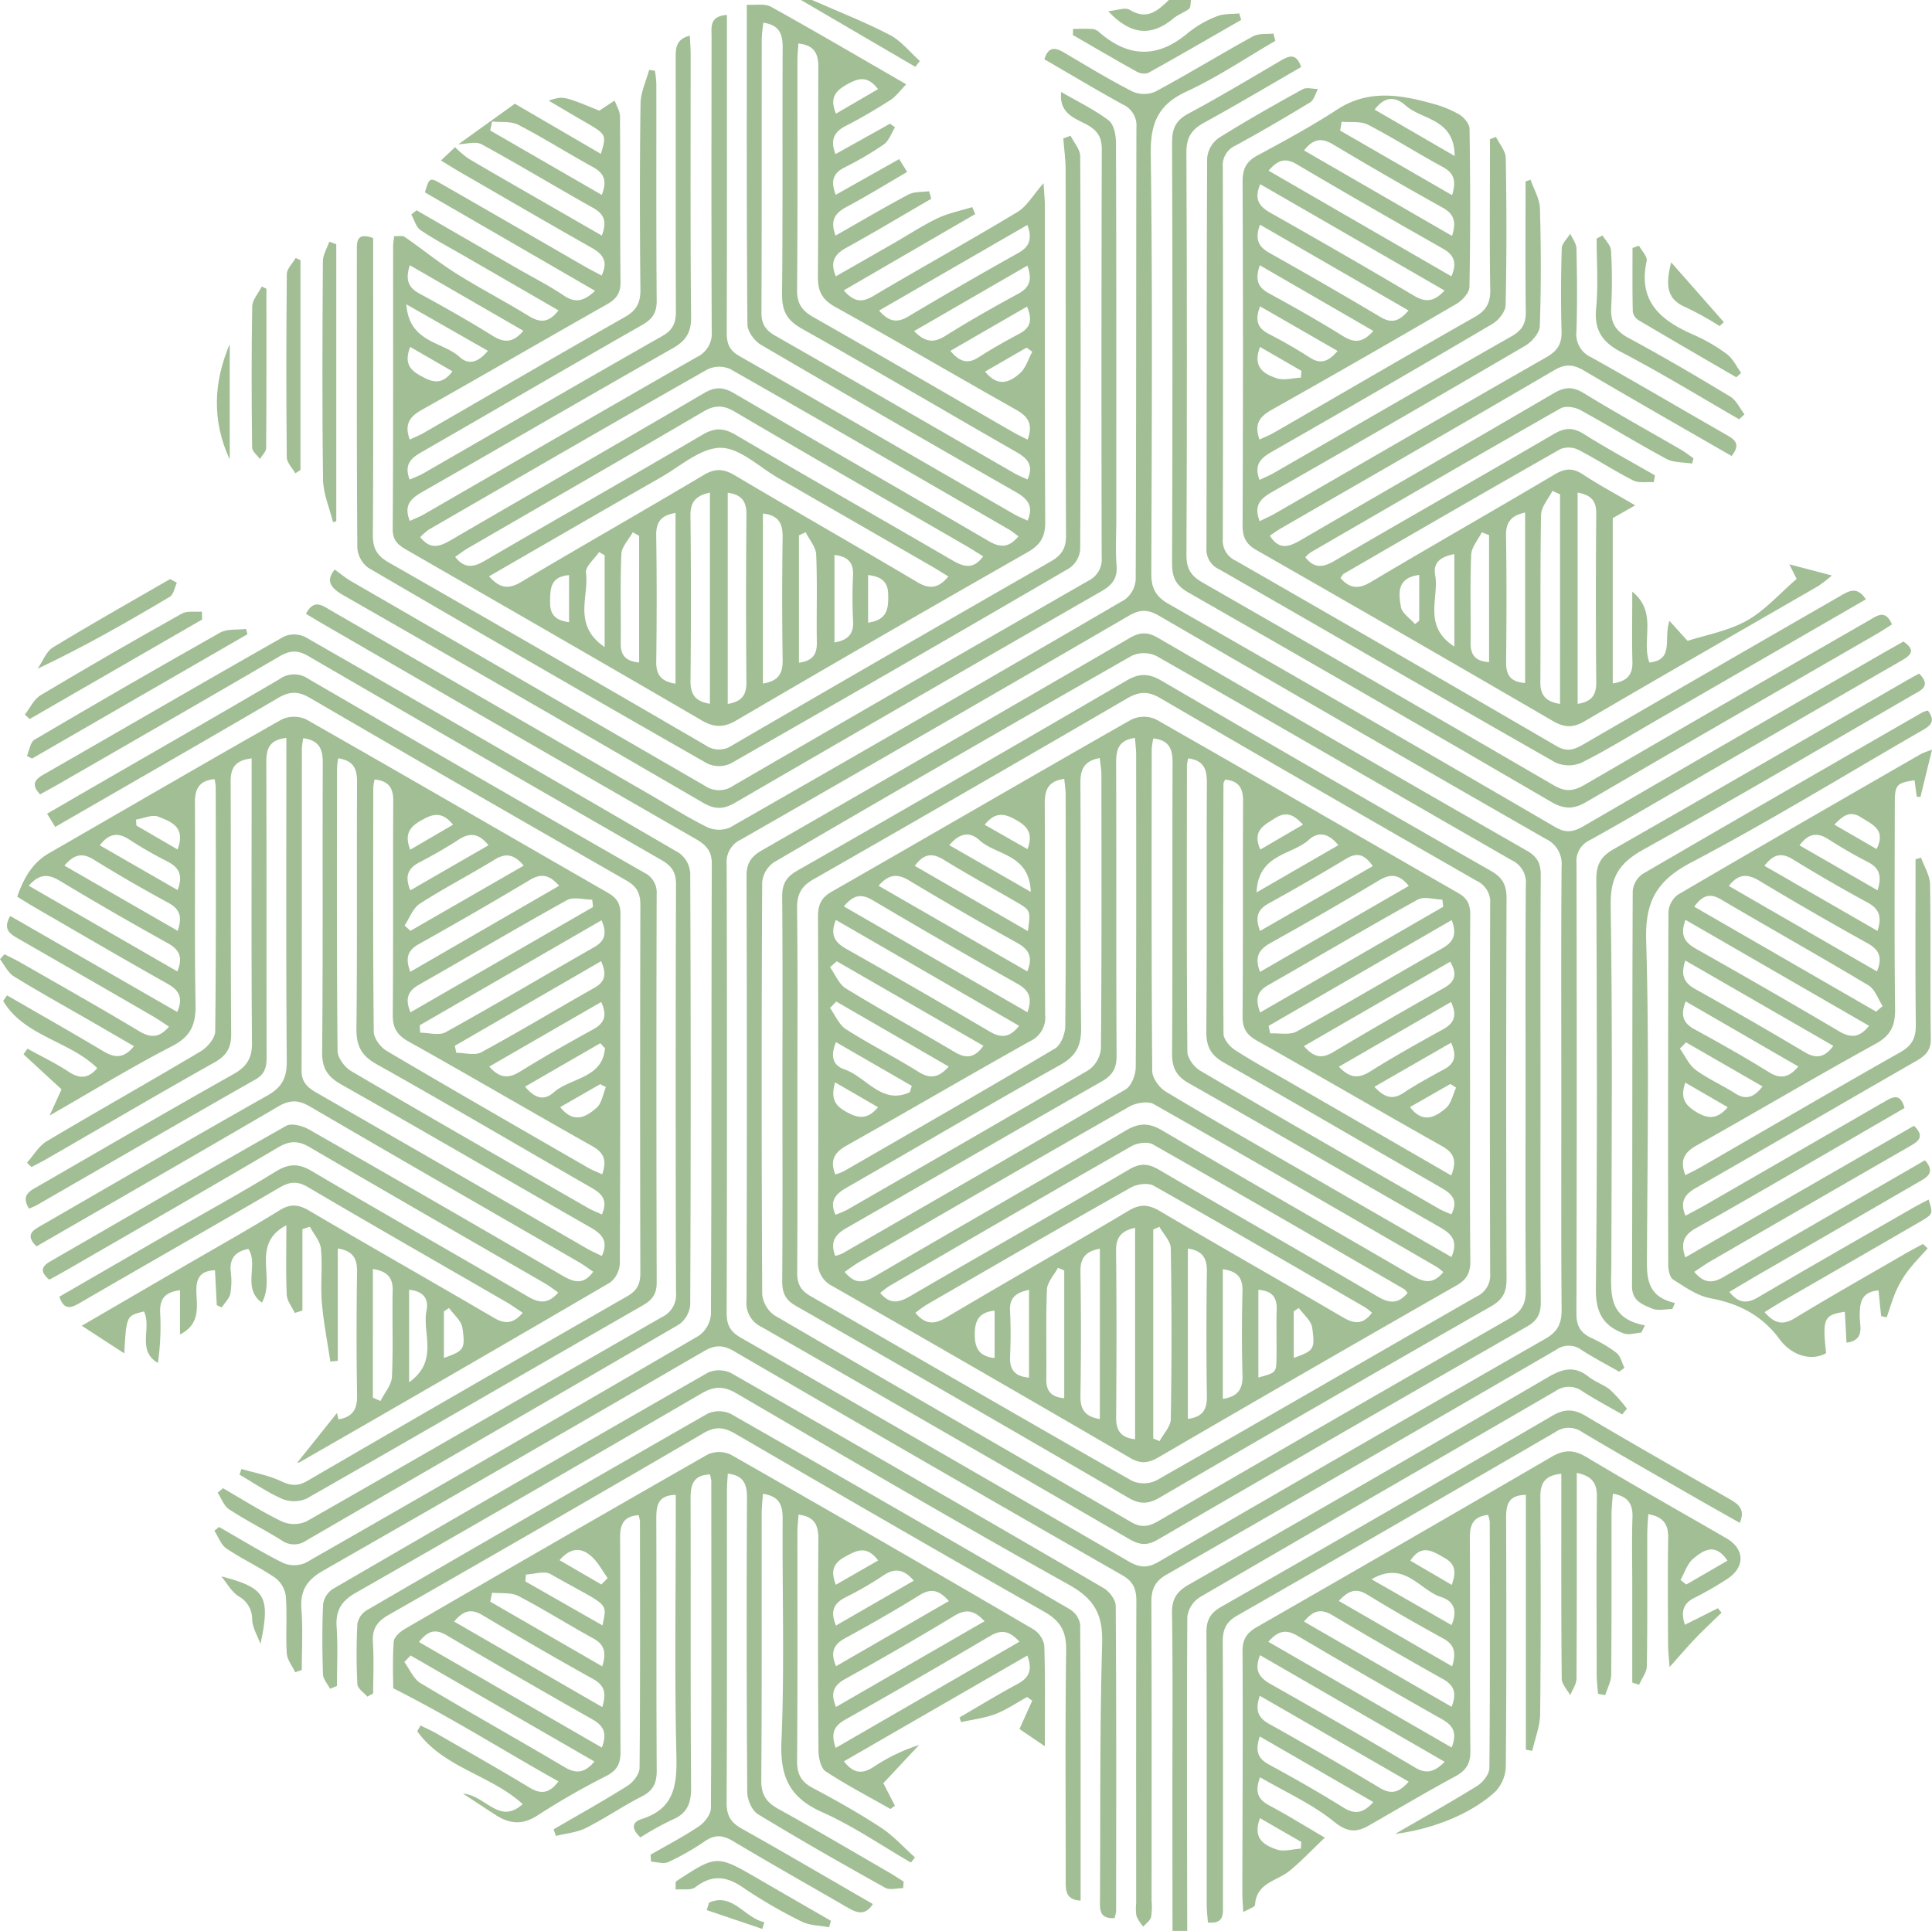 <svg xmlns="http://www.w3.org/2000/svg" xmlns:xlink="http://www.w3.org/1999/xlink" id="asset1" width="473.604" height="473.394" viewBox="0 0 473.604 473.394"><defs><clipPath id="clip-path"><rect id="&#x9577;&#x65B9;&#x5F62;_25020" data-name="&#x9577;&#x65B9;&#x5F62; 25020" width="473.604" height="473.394" fill="#a1be94"></rect></clipPath></defs><g id="&#x30B0;&#x30EB;&#x30FC;&#x30D7;_11080" data-name="&#x30B0;&#x30EB;&#x30FC;&#x30D7; 11080" clip-path="url(#clip-path)"><path id="&#x30D1;&#x30B9;_62945" data-name="&#x30D1;&#x30B9; 62945" d="M.122,137.641Q.1,120.757.092,103.876C.088,89.16.219,74.44,0,59.723c-.049-3.52,1.187-5.3,4.152-7Q48.32,27.442,92.291,1.822c3.52-2.055,6.413-2.75,9.787-.071,1.631,1.3,3.768,1.957,5.369,3.272a36.836,36.836,0,0,1,4.061,4.587q-.581.71-1.161,1.413c-3.25-1.875-6.571-3.637-9.72-5.662a5.6,5.6,0,0,0-6.609-.075C64.943,22.171,35.788,38.931,6.745,55.876a6.708,6.708,0,0,0-2.994,4.73c-.15,25.676-.06,51.356-.023,77.035Z" transform="translate(287.307 335.752)" fill="#a1be94"></path><path id="&#x30D1;&#x30B9;_62946" data-name="&#x30D1;&#x30B9; 62946" d="M2.705,0c6.383,2.814,12.9,5.361,19.082,8.566,2.8,1.454,4.918,4.219,7.349,6.387l-1.1,1.431Q14.016,8.2,0,0Z" transform="translate(196.342 0)" fill="#a1be94"></path><path id="&#x30D1;&#x30B9;_62947" data-name="&#x30D1;&#x30B9; 62947" d="M20.273,0c-.128.733,0,1.785-.436,2.142C18.7,3.066,17.166,3.513,16.05,4.46,10.542,9.107,5.414,8.544,0,2.75c2.066-.18,4.144-1.033,5.271-.338C9.524,5.038,12.143,2.634,14.863,0Z" transform="translate(271.664 0)" fill="#a1be94"></path><path id="&#x30D1;&#x30B9;_62948" data-name="&#x30D1;&#x30B9; 62948" d="M16.111,34.221C21.134,30.61,26.161,27,29.937,24.287c8.021,4.674,14.506,8.453,21.085,12.289,1.428-4.741,1.42-4.734-4.076-7.924-2.81-1.627-5.6-3.287-8.709-5.117,3.532-1.176,3.532-1.176,12.391,2.45,1.4-.917,2.585-1.694,3.772-2.472.455,1.292,1.3,2.581,1.307,3.877.1,13.522-.03,27.047.135,40.569.034,2.855-1.082,4.242-3.408,5.557-15.164,8.57-30.218,17.335-45.4,25.875-2.976,1.676-4.215,3.581-2.852,7.244,1.244-.6,2.457-1.09,3.577-1.736,16.392-9.457,32.728-19.011,49.192-28.34C59.854,74.91,60.752,73,60.719,69.77c-.162-15.175-.18-30.354.03-45.528.038-2.761,1.368-5.5,2.1-8.254.473.071.951.143,1.424.218a27.546,27.546,0,0,1,.349,3.171c.023,17.733-.053,35.463.083,53.193.026,2.994-1.078,4.535-3.592,5.97-18,10.276-35.9,20.732-53.865,31.052-2.559,1.469-4.591,2.934-3.1,6.842,1.142-.511,2.318-.924,3.378-1.533,19.529-11.237,39.006-22.561,58.6-33.686,2.686-1.525,3.306-3.351,3.295-6.158-.083-20.585-.034-41.17-.056-61.759,0-2.457-.053-4.839,3.464-5.688.079,1.664.2,3.1.2,4.535.011,21.487-.1,42.977.109,64.464.038,3.877-1.349,5.842-4.587,7.68C48.05,95.923,27.679,107.8,7.2,119.488c-2.84,1.623-4.546,3.321-3.006,7.082,1.217-.567,2.442-1.033,3.565-1.679,22.249-12.834,44.458-25.732,66.756-38.473a6.407,6.407,0,0,0,3.686-6.4c-.105-24.045-.068-48.087-.041-72.129,0-2.307-.582-5.08,3.761-5.365V7.267c0,24.342.038,48.684-.049,73.027-.008,2.645.534,4.388,3.032,5.812C107.461,99,129.939,112.03,152.452,125c1,.579,2.1.984,3.19,1.488,1.533-3.656-.071-5.388-2.953-7.033q-31.306-17.871-62.42-36.064c-1.586-.932-3.306-3.287-3.321-4.993C86.736,52.559,86.8,26.718,86.8.012c2.1.143,4.385-.346,5.929.511,10.884,6.034,21.615,12.342,33.156,19-1.544,1.563-2.54,3-3.9,3.87-3.547,2.254-7.172,4.415-10.914,6.319-2.927,1.492-3.847,3.46-2.547,6.936,4.569-2.547,8.976-5.008,13.383-7.465l1.236.9c-.909,1.428-1.507,3.291-2.784,4.193a80.752,80.752,0,0,1-9.708,5.684c-2.878,1.469-3.246,3.5-2.059,6.661l15.558-8.762c.639,1.029,1.165,1.879,1.957,3.148-5.012,2.916-9.825,5.895-14.81,8.547-2.8,1.492-4.178,3.257-2.739,7.06,5.993-3.408,11.854-6.875,17.865-10.061,1.428-.759,3.355-.567,5.053-.812.18.616.357,1.229.537,1.845-6.928,4.016-13.8,8.138-20.807,12.008-2.814,1.548-4.1,3.348-2.592,7.014,4.847-2.773,9.629-5.5,14.4-8.236,3.52-2.021,6.921-4.279,10.572-6.015,2.653-1.262,5.632-1.841,8.465-2.724q.366.851.733,1.709c-10.64,6.177-21.276,12.353-32.217,18.707,2.352,2.7,4.287,3.13,7.172,1.416,11.752-6.969,23.715-13.589,35.418-20.641,2.3-1.383,3.783-4.114,6.376-7.056.15,2.453.327,4,.327,5.538.019,25.83-.053,51.664.09,77.494.019,3.6-1.127,5.617-4.294,7.42q-35.814,20.412-71.4,41.238c-3.167,1.856-5.5,1.781-8.608-.038-24-14-48.087-27.84-72.162-41.711-2-1.153-3.509-2.213-3.49-5.095.15-23.136.083-46.276.1-69.412,0-.736.15-1.473.255-2.457.954.06,2.01-.2,2.6.21,4.215,2.908,8.2,6.177,12.526,8.9,5.842,3.678,12,6.86,17.88,10.479,2.78,1.713,4.922,1.676,7.274-1.386-7.74-4.475-15.348-8.867-22.952-13.266-3.641-2.1-7.383-4.065-10.858-6.41-1.112-.751-1.533-2.532-2.269-3.84.436-.338.872-.68,1.3-1.018Q18.074,57.475,30.29,64.529c3.9,2.254,7.95,4.287,11.673,6.8,2.829,1.916,4.937,1.364,7.642-1.176L7.886,46.01c1.127-3.671,1.161-3.731,4.208-1.98q17.392,9.981,34.742,20.029c1.394.8,2.833,1.525,4.377,2.352,1.608-3.381.4-5.2-2.374-6.763C37.992,53.506,27.22,47.231,16.426,40.995c-1.409-.815-2.78-1.687-4.595-2.792,1.345-1.274,2.4-2.273,3.453-3.272a23.6,23.6,0,0,0,3.25,2.784c5.8,3.441,11.666,6.77,17.512,10.14,5.008,2.882,10.016,5.763,15.209,8.754,1.281-3.329.669-5.219-2.1-6.767-9.152-5.132-18.135-10.572-27.344-15.6-1.469-.8-3.783-.056-5.7-.026m137.284,96.122c-.958-.688-1.623-1.259-2.371-1.691-22.738-13.146-45.457-26.33-68.289-39.311a6.688,6.688,0,0,0-5.6.09C54.3,102.4,31.567,115.562,8.826,128.708a13.752,13.752,0,0,0-2.089,1.837c2.6,3.28,4.986,2.213,7.683.639,20.619-12.015,41.324-23.88,61.909-35.955,2.716-1.593,4.663-1.525,7.338.038,20.724,12.132,41.572,24.053,62.3,36.173,2.758,1.612,4.9,1.92,7.428-1.1M90.858,4.419a39.27,39.27,0,0,0-.4,3.952c-.026,22.392.023,44.781-.071,67.169-.011,2.8,1.063,4.3,3.426,5.647,19.567,11.17,39.059,22.464,58.584,33.7,1,.579,2.1,1,3.209,1.525,1.563-3.445.056-5.136-2.645-6.684C135.368,99.65,117.905,89.345,100.236,79.4c-3.659-2.059-4.835-4.392-4.794-8.476.2-20.134.038-40.272.147-60.407.015-3.3-.763-5.5-4.73-6.1M144.75,135.256c-1.552-.958-2.8-1.77-4.088-2.517C121.7,121.772,102.7,110.877,83.817,99.774c-2.852-1.672-4.918-1.631-7.725.019-19.15,11.234-38.4,22.295-57.615,33.431-1.1.631-2.1,1.428-3.175,2.168,2.4,3.009,4.587,2.5,7.293.928,17.756-10.351,35.64-20.491,53.366-30.9,3-1.758,5.166-1.679,8.142.068,17.591,10.34,35.339,20.409,52.971,30.677,2.773,1.612,5.14,2.487,7.676-.909m10.881-28.614c1.454-3.941,0-5.756-2.931-7.4-14.78-8.307-29.392-16.911-44.221-25.135-3.254-1.807-4.283-3.885-4.253-7.45.154-17.114.019-34.231.109-51.344.019-3.374-1.044-5.4-4.9-5.793-.086,1.5-.229,2.81-.229,4.118-.015,18.767.075,37.533-.086,56.3-.03,3.34,1.191,5.076,3.994,6.669,16.313,9.261,32.514,18.714,48.76,28.088,1.142.657,2.337,1.217,3.757,1.95m-132.02,33.5c2.69,3.028,4.847,3.19,7.852,1.4C46.3,132.717,61.323,124.2,76.153,115.355c2.867-1.706,4.922-1.616,7.721.049,14.844,8.814,29.858,17.35,44.7,26.168,3.006,1.785,5.136,1.589,7.642-1.386-1.548-.943-2.893-1.8-4.272-2.592q-18.727-10.8-37.477-21.577c-4.681-2.686-9.415-7.383-14.115-7.371-4.873.011-9.806,4.493-14.6,7.229-13.935,7.954-27.814,16.009-42.147,24.271M77.757,171.4V119.634c-3.5.729-4.809,2.333-4.772,5.647q.22,20.26.008,40.528c-.03,3.284,1.191,5.027,4.764,5.587m4.362.041c3.479-.564,4.617-2.213,4.587-5.328q-.186-20.5.008-41c.038-3.318-1.157-5-4.595-5.448Zm8.626-5c3.847-.594,4.884-2.517,4.839-5.726q-.214-15.064-.008-30.136c.045-3.333-.936-5.406-4.832-5.816ZM155.581,54c-12.3,7.1-24.244,14-36.365,20.995,2.457,2.814,4.475,3.058,7.153,1.458q13.328-7.946,26.875-15.513c2.694-1.5,3.652-3.306,2.337-6.939M69.322,166.47V124.624c-3.37.5-4.783,2.066-4.734,5.44.154,10.366.139,20.735.008,31.1-.038,3.122,1.183,4.741,4.726,5.309M24.354,28.645c-.15.733-.3,1.469-.455,2.2,9.062,5.234,18.124,10.471,27.34,15.795,1.353-3.4.627-5.3-2.111-6.8-6.15-3.378-12.09-7.146-18.312-10.373-1.811-.939-4.291-.582-6.462-.819M4.186,63.875c-1.131,3.535-.4,5.459,2.352,6.951,6.064,3.291,12.079,6.688,17.925,10.34,2.9,1.811,5.068,1.751,7.563-1.214-9.355-5.4-18.492-10.678-27.84-16.077m151.388.1-27.765,16.05c2.728,2.818,4.858,2.938,7.638,1.191,5.82-3.656,11.816-7.045,17.857-10.328,2.724-1.484,3.577-3.34,2.269-6.913m-54.339,65.37q-.823.383-1.653.759v31.229c3.265-.432,4.433-1.984,4.385-4.907-.116-7.2.143-14.412-.158-21.6-.079-1.856-1.676-3.652-2.574-5.478m-40.828.887c-.518-.3-1.037-.6-1.559-.894-.977,1.781-2.716,3.524-2.8,5.343-.323,7.326-.079,14.679-.154,22.017-.034,3.013,1.458,4.283,4.512,4.569Zm-8.453,27.265V134.986l-1.36-.785c-1.142,1.7-3.43,3.562-3.22,5.08.789,5.778-3.363,12.823,4.58,18.214M23.343,84.87C16.8,81.135,10.576,77.589,3.336,73.46c.68,9.487,8.852,9.077,13.033,12.891,2.337,2.134,4.595,1.3,6.973-1.48m113.363,0c2.3,2.758,4.279,3.284,6.939,1.567,3.25-2.1,6.646-3.986,10.058-5.82,2.788-1.5,3.081-3.509,1.792-6.6-6.331,3.656-12.357,7.135-18.789,10.85m-28.419,50.041v21.457c3.3-.575,4.749-2.059,4.569-5.245a109.911,109.911,0,0,1-.011-11.237c.15-3.231-1.394-4.61-4.557-4.974m8.239,16.6c4.858-.661,5.016-3.637,4.929-7-.083-3.257-1.894-4.3-4.929-4.678ZM4.276,83.9c-1.311,3.487-.5,5.361,2.22,6.891,2.829,1.6,5.339,2.844,8.149-.9C11.2,87.906,7.811,85.945,4.276,83.9m104.38-57.179c3.656-2.13,6.943-4.046,10.306-6.008-2.63-3.5-4.974-2.656-7.732-1.09s-4.159,3.3-2.574,7.1m36.557,63.232c3.171,3.96,6.12,2.585,8.551.4,1.431-1.281,2.04-3.475,3.017-5.26-.466-.342-.928-.68-1.394-1.018-3.314,1.912-6.624,3.825-10.174,5.876M43.226,139.859c-4.651.379-4.629,3.393-4.651,6.7-.023,3.227,1.6,4.411,4.651,4.847Z" transform="translate(96.272 1.145)" fill="#a1be94"></path><path id="&#x30D1;&#x30B9;_62949" data-name="&#x30D1;&#x30B9; 62949" d="M70.2,5.19c-4.257.458-4.933,2.765-4.922,6.041.086,24.042.026,48.087.071,72.129,0,2.378-.282,4.167-2.713,5.549-17.888,10.167-35.681,20.5-53.512,30.767-.616.353-1.3.6-1.991.917-2.153-3.385.342-4.411,2.393-5.594,15.874-9.152,31.7-18.383,47.67-27.363,3.287-1.848,4.614-3.9,4.58-7.743-.184-21.483-.09-42.974-.09-64.46V10.2c-3.967.473-5.162,2.258-5.147,5.677.1,20.585-.034,41.174.135,61.759.026,3.468-1.048,5.384-4.073,7.082-13.74,7.732-27.34,15.72-41,23.6-1.27.733-2.585,1.383-3.881,2.074-.368-.357-.733-.714-1.1-1.071,1.6-1.781,2.885-4.088,4.847-5.256C23.985,96.611,36.692,89.48,49.2,82.022c1.627-.973,3.535-3.209,3.554-4.884.24-19.98.154-39.968.135-59.952a12.526,12.526,0,0,0-.3-1.9c-3.644.342-4.824,2.262-4.805,5.688.1,16.531-.143,33.062.154,49.586.086,4.937-1.191,7.845-5.8,10.219C32.3,85.843,22.843,91.648,12.165,97.761c1.368-3.009,2.243-4.937,2.919-6.421-3.329-3.066-6.327-5.831-9.325-8.6.327-.455.65-.913.973-1.368,3.4,1.882,6.932,3.565,10.163,5.7,2.807,1.86,4.9,1.477,6.947-.928-6.8-6.7-17.9-7.766-23.065-16.475q.479-.682.954-1.364C9.607,72.862,17.523,77.337,25.327,82c2.694,1.6,4.937,1.931,7.514-1.24-3.656-2.119-7.206-4.185-10.76-6.237C15.84,70.92,9.524,67.43,3.393,63.642,1.95,62.752,1.116,60.87,0,59.446c.368-.41.736-.815,1.1-1.221,1.371.7,2.773,1.356,4.107,2.123,9.641,5.534,19.326,10.99,28.854,16.708,2.8,1.676,4.922,1.777,7.371-1.09-1.394-.9-2.7-1.818-4.076-2.615Q20.98,63.872,4.569,54.445c-2.078-1.187-3.983-2.3-2.059-5.6C16.159,56.688,29.749,64.5,43.451,72.366c1.529-3.547.4-5.346-2.427-6.936C30.158,59.326,19.4,53.025,8.611,46.784,7.2,45.969,5.823,45.09,4.223,44.109c1.6-4.527,3.663-8.288,7.841-10.689C31.067,22.491,50,11.438,69.085.647a7.2,7.2,0,0,1,6.03.03c24.669,14.033,49.21,28.3,73.827,42.429,2.194,1.262,3.163,2.645,3.156,5.286-.094,28.546-.023,57.1-.162,85.643a6.252,6.252,0,0,1-2.363,4.655q-37.917,22.176-76.029,44.018c-.353.2-.819.207-.684.173l9.731-12.18c-.049-.207.143.6.368,1.552,3.569-.59,4.64-2.547,4.58-5.944-.18-10.065-.162-20.138-.008-30.2.045-3.209-.932-5.166-4.73-5.756V157.9c-.609.06-1.214.124-1.822.184-.721-4.854-1.687-9.69-2.085-14.57-.357-4.328.2-8.735-.214-13.056-.177-1.879-1.766-3.626-2.713-5.433l-1.833.6V145.57l-1.879.594c-.684-1.492-1.894-2.953-1.961-4.471-.24-5.369-.094-10.76-.094-17.031-8.848,4.693-2.513,12.808-6,18.966-4.956-3.573-.721-9.34-3.321-13.154-3.055.567-4.636,2.205-4.321,5.534a18.087,18.087,0,0,1-.083,5.388c-.267,1.232-1.379,2.281-2.115,3.411-.406-.18-.812-.364-1.217-.545-.143-2.788-.286-5.575-.44-8.57-3.644.131-4.644,2.018-4.565,5.226.09,3.742,1.048,7.92-4.009,10.524V140.6c-3.93.47-5.031,2.378-4.865,5.621a62.162,62.162,0,0,1-.56,12.2c-5.252-3.073-1.424-8.683-3.415-12.616-4.306,1.033-4.306,1.033-4.828,10.268-3.46-2.25-6.628-4.309-10.415-6.77,9.1-5.294,17.512-10.189,25.924-15.085,7.529-4.381,15.141-8.626,22.546-13.21,2.705-1.676,4.674-1.45,7.308.1,15.017,8.825,30.177,17.418,45.205,26.225,2.634,1.544,4.678,1.642,7.1-1.206-1.353-.89-2.6-1.815-3.937-2.589-16.249-9.4-32.555-18.71-48.729-28.235-2.619-1.54-4.467-1.315-6.939.128C52.318,124.883,36,134.174,19.766,143.593c-2.183,1.266-3.979,2.187-5.211-1.416q13.678-7.907,27.265-15.761c8.589-4.948,17.294-9.708,25.736-14.9,3.227-1.984,5.587-2.081,8.919-.109,17.579,10.392,35.358,20.45,52.986,30.767,2.776,1.627,4.929,1.8,7.39-1.014-1.093-.759-2.081-1.555-3.163-2.183-19.24-11.132-38.525-22.186-57.709-33.416-2.81-1.646-4.888-1.7-7.74-.023C51.164,115.607,33.96,125.465,16.8,135.388c-1.54.89-3.111,1.736-4.7,2.619-2.213-1.818-2.127-3.126.248-4.493,19.263-11.095,38.458-22.3,57.814-33.22,1.307-.74,4.024,0,5.6.9q31.114,17.741,62.056,35.79c2.735,1.589,5.117,2.487,7.612-.924-1.191-.8-2.333-1.668-3.565-2.378-21.971-12.7-43.988-25.33-65.9-38.138-2.84-1.661-4.937-1.649-7.755,0-19.687,11.523-39.476,22.877-59.257,34.3-3.021-2.957-.688-4.05,1.458-5.286C28.757,113.988,47.039,103.3,65.486,92.9c3.611-2.033,4.843-4.328,4.813-8.442-.2-24.789-.1-49.586-.1-74.379V5.19m4.133.06A22.228,22.228,0,0,0,74,7.775c-.015,26.3.03,52.6-.079,78.891-.011,2.934,1.439,4.215,3.674,5.5q33.211,19.071,66.358,38.262c1.12.642,2.322,1.15,3.584,1.77,1.694-3.7-.008-5.41-2.822-7.018-20.341-11.632-40.569-23.452-60.97-34.979-3.438-1.942-4.813-3.964-4.775-8.018.218-23.591.06-47.185.154-70.78.015-3.28-.68-5.572-4.794-6.154m8.562,4.926a22.457,22.457,0,0,0-.274,2.423c-.015,23.11-.086,46.224.131,69.33.019,1.7,1.773,4.028,3.366,4.959C105.39,98.2,124.788,109.3,144.163,120.438c1.075.616,2.251,1.056,3.389,1.582,1.559-3.588-.056-5.117-2.574-6.56-17.564-10.077-35-20.382-52.656-30.282-3.862-2.164-4.993-4.606-4.944-8.855.222-20.108.045-40.22.15-60.328.015-3.148-.766-5.219-4.636-5.82m64.727,102c1.131-3.28.579-5.215-2.4-6.89-15.058-8.465-29.948-17.219-45.029-25.642-2.889-1.616-3.937-3.366-3.911-6.639.154-17.429.008-34.862.128-52.291.023-3.329-1.161-5-4.576-5.331a11.775,11.775,0,0,0-.323,1.882c-.023,19.988-.1,39.972.113,59.956.015,1.6,1.646,3.795,3.137,4.678,16.422,9.693,32.968,19.187,49.488,28.719.988.567,2.074.962,3.374,1.559M102.892,75.635,103,77.454c2.108,0,4.64.77,6.252-.12,12.207-6.766,24.207-13.9,36.339-20.807,2.78-1.582,3.239-3.479,1.867-6.631l-44.57,25.74m42.485-28.99c-.064-.6-.131-1.206-.2-1.811-2.085,0-4.595-.763-6.192.124-12.2,6.752-24.184,13.875-36.309,20.758-2.709,1.54-3.423,3.411-2.051,6.744,15.036-8.671,29.891-17.245,44.747-25.815m1.976,13.285L111.5,80.662c.116.571.233,1.146.349,1.717,2.066,0,4.535.744,6.132-.124,9.344-5.065,18.455-10.565,27.716-15.795,2.622-1.48,3.092-3.295,1.661-6.53m-46.772,2.589L137.07,41.438c-2.453-2.784-4.46-3.058-7.157-1.446q-13.5,8.07-27.235,15.742c-2.758,1.544-3.381,3.438-2.1,6.785M7.048,41.423c12.278,7.082,24.282,14.006,36.417,21.01,1.462-3.532.488-5.361-2.386-6.954Q27.718,48.073,14.623,40.194c-2.773-1.664-4.941-1.758-7.574,1.229M91.406,166.929q.935.411,1.871.819c.977-1.969,2.7-3.9,2.8-5.91.346-7.03.023-14.085.184-21.126.075-3.355-1.45-4.768-4.85-5.331ZM128.384,36.5c-2.581-3.062-4.636-3.013-7.244-1.413-6.011,3.686-12.3,6.924-18.222,10.738-1.694,1.093-2.517,3.532-3.742,5.35l1.443,1.307c9.137-5.26,18.271-10.52,27.765-15.983m-8.45,49.263c2.716,3.055,4.9,2.874,7.623,1.187,5.85-3.633,11.861-7.007,17.891-10.336,2.735-1.51,3.468-3.378,1.927-6.684-9.239,5.331-18.237,10.52-27.442,15.832M15.784,36.49,43.556,52.48c1.236-3.566.421-5.414-2.344-6.906Q31.93,40.559,22.945,35c-2.668-1.642-4.67-1.4-7.161,1.488M119.75,31.5c-2.329-2.9-4.527-3.19-7.274-1.405-3.118,2.025-6.361,3.885-9.663,5.594-2.882,1.492-3.622,3.479-2.217,6.864,6.519-3.765,12.785-7.379,19.154-11.053M148.3,81.248q-.58-.6-1.153-1.21c-6.094,3.517-12.188,7.033-18.429,10.636,2.311,2.81,4.565,3.566,6.947,1.465,4.163-3.674,12.057-3.43,12.635-10.892M43.53,42.486c1.435-3.656.331-5.594-2.559-7.045a96.674,96.674,0,0,1-9.333-5.376c-2.769-1.8-4.941-1.443-7.191,1.446,6.413,3.686,12.7,7.3,19.082,10.974m56.755,98v22.682c7.405-5.282,3.145-12.09,4.272-17.609.62-3.013-.936-4.757-4.272-5.072M100.559,32.6c3.727-2.175,7.075-4.137,10.5-6.135-2.825-3.505-5.174-2.559-7.89-1.007s-4.1,3.31-2.607,7.142m36.763,63.1c3.4,4.238,6.428,2.329,8.912.177,1.277-1.1,1.567-3.351,2.3-5.083-.462-.24-.928-.485-1.394-.725-3.186,1.83-6.376,3.656-9.817,5.632m-93.8-63.175c2.127-5.606-1.751-6.842-4.73-8.036-1.48-.594-3.614.428-5.452.718l.1,1.465,10.08,5.854m65.3,124.668c4.888-1.751,5.3-2.085,4.524-7.413-.255-1.732-2.134-3.227-3.269-4.832l-1.255.823Z" transform="translate(0 175.726)" fill="#a1be94"></path><path id="&#x30D1;&#x30B9;_62950" data-name="&#x30D1;&#x30B9; 62950" d="M119.87,88.346c-12.226-7.052-24.222-13.886-36.117-20.9-2.6-1.533-4.557-1.777-7.345-.143C54.114,80.359,31.7,93.212,9.329,106.132c-.879.511-1.7,1.123-2.645,1.755,2.284,3.652,4.753,2.728,7.619,1.059C34.937,96.924,55.654,85.04,76.262,72.968c2.671-1.567,4.64-1.694,7.345-.041,7.811,4.783,15.832,9.22,23.756,13.819,1.1.642,2.115,1.435,3.167,2.16-.109.432-.222.868-.331,1.3-2.119-.353-4.512-.188-6.3-1.15-7.142-3.836-14.044-8.115-21.164-12-1.315-.718-3.622-1.048-4.8-.379C57.439,88.342,37.045,100.185,16.644,112a7.758,7.758,0,0,0-1.27,1.176c2.179,2.8,4.336,2.521,7.108.905C40.389,103.641,58.408,93.4,76.31,82.951c2.66-1.552,4.674-1.679,7.345.008,5.681,3.584,11.606,6.782,17.429,10.14-.1.56-.2,1.12-.3,1.676-1.694-.116-3.644.267-5.038-.44-4.55-2.3-8.837-5.128-13.368-7.465a5.482,5.482,0,0,0-4.433-.233c-17.763,10.08-35.433,20.33-53.114,30.564-.338.2-.522.65-.842,1.063,2.266,2.577,4.4,2.8,7.42,1,14.972-8.908,30.121-17.519,45.108-26.409,2.555-1.518,4.456-1.612,6.924.026,3.746,2.476,7.725,4.595,12.8,7.567-2.126,1.206-3.49,1.984-5.5,3.126V144.1c3.366-.5,4.911-1.946,4.82-5.282-.146-5.5-.037-11.012-.037-17.215,6.334,5.143,2.145,11.865,4.193,17.373,6.229-.635,3.363-5.869,4.933-10.2,1.732,1.916,3.055,3.381,4.43,4.9,4.467-1.454,9.915-2.4,14.48-4.944,4.46-2.483,8.014-6.59,12.263-10.238-.391-.785-.857-1.713-1.8-3.588,3.727.977,6.65,1.743,10.43,2.739a36.059,36.059,0,0,1-3.291,2.555c-19.112,11.053-38.277,22.017-57.326,33.175-2.874,1.683-5,1.559-7.8-.068q-36.215-21.077-72.6-41.869C.876,109.983-.011,108.323,0,105.385q.175-42.149,0-84.3c-.015-3.088.879-4.922,3.614-6.4,6.6-3.569,13.244-7.142,19.518-11.245,7.646-5,15.43-3.686,23.358-1.5a27.011,27.011,0,0,1,6.616,2.679c1.165.7,2.513,2.311,2.529,3.528.184,12.924.218,25.849-.03,38.769-.026,1.42-1.751,3.3-3.175,4.133Q29.865,64.227,7.09,77.049c-2.957,1.664-4.3,3.535-2.949,7.266,1.221-.571,2.431-1.037,3.535-1.676,16.4-9.457,32.732-19.011,49.192-28.347,2.878-1.634,3.9-3.479,3.844-6.748-.2-10.817-.075-21.641-.075-32.461V10.695l1.473-.586c.838,1.732,2.371,3.449,2.4,5.2.214,12.019.233,24.045-.034,36.061-.038,1.585-1.732,3.712-3.242,4.6Q34.254,71.856,7.056,87.377c-2.656,1.525-4.317,3.16-2.9,6.838,1.244-.6,2.438-1.082,3.547-1.721,19.4-11.17,38.751-22.407,58.2-33.476,2.577-1.465,3.565-3.088,3.524-6.023-.15-10.655-.06-21.314-.06-31.973l1.232-.394c.8,2.344,2.224,4.67,2.292,7.033.271,9.611.3,19.236-.034,28.843-.056,1.679-1.958,3.87-3.592,4.824Q38.354,79.431,7.229,97.168c-2.852,1.627-4.572,3.314-3.039,7.161,1.326-.661,2.656-1.236,3.9-1.957C30.215,89.616,52.3,76.8,74.47,64.135c2.7-1.54,3.817-3.28,3.723-6.387-.2-6.759-.165-13.529.045-20.285.038-1.225,1.36-2.412,2.089-3.618.53,1.21,1.484,2.408,1.51,3.626.15,6.759.225,13.529,0,20.285a6.172,6.172,0,0,0,3.622,6.391c11.016,6.147,21.878,12.571,32.83,18.834,2.119,1.21,4.065,2.277,1.578,5.365M77.825,97.761l-1.864-.879c-.973,1.969-2.758,3.922-2.8,5.906-.248,13.657-.068,27.318-.173,40.979-.023,3.34,1.45,4.832,4.832,5.361ZM51.187,44.3c1.36-3.171.842-5.136-2.081-6.793-12-6.8-23.97-13.665-35.839-20.69-2.792-1.649-4.614-1.071-6.894,1.585,14.983,8.66,29.722,17.177,44.815,25.9m-1.679,3.479C34.224,38.959,19.334,30.37,4.325,21.714c-1.586,3.7-.248,5.455,2.5,7.011,11.764,6.658,23.493,13.383,35.114,20.292,2.822,1.676,4.948,1.631,7.571-1.24M82.13,149.121c3.4-.522,4.595-2.127,4.565-5.264q-.186-20.722,0-41.448c.034-3.254-1.477-4.531-4.569-5.087ZM4.261,31.633c-1.356,3.72-.267,5.482,2.378,6.962Q20.334,46.276,33.829,54.3c2.8,1.672,4.651.932,6.849-1.631C28.52,45.647,16.569,38.745,4.261,31.633M51.33,34.391c1.176-3.562.421-5.418-2.326-6.947Q35.478,19.914,22.182,11.964c-2.84-1.7-4.854-1.413-7.123,1.473,12.124,7,23.989,13.856,36.271,20.953m17.925,67.827c-3.366.714-4.738,2.307-4.681,5.658.169,10.366.128,20.735.023,31.1-.034,3.318,1.353,4.824,4.659,5.016ZM24.286,6.393c-.124.725-.244,1.454-.368,2.179C32.984,13.8,42.05,19.035,51.352,24.408c1.082-3.472.511-5.406-2.288-6.921C42.895,14.151,36.97,10.353,30.741,7.133c-1.8-.932-4.283-.53-6.455-.74M4.208,41.589C3.081,45,3.607,46.924,6.4,48.442c6.2,3.366,12.331,6.849,18.312,10.572,2.84,1.766,4.9,1.431,7.338-1.33l-27.84-16.1m56.21,66.155q-.9-.344-1.788-.68c-.909,1.837-2.521,3.644-2.6,5.519-.308,7.176-.064,14.375-.147,21.566-.038,3.1,1.315,4.554,4.539,4.738Zm-8.51,27.329V112.4c-3.209.6-5.286,1.969-4.708,5.121,1.026,5.587-3.137,12.5,4.708,17.549M4.291,51.662c-1.319,3.348-.684,5.305,2.1,6.744,3.438,1.773,6.812,3.7,10.058,5.8,2.716,1.758,4.64.981,6.834-1.616C16.873,58.9,10.659,55.329,4.291,51.662M51.983,14.8C51.927,5.547,43.947,6,39.957,2.41,37.519.216,34.858.058,32.375,3.436c6.218,3.6,12.372,7.176,19.608,11.369M4.272,61.614c-1.95,5.08,1.116,6.658,4.065,7.672,1.758.609,3.96-.056,5.963-.15l.124-1.664L4.272,61.614M43.3,117.509c-5.628.729-5.019,4.617-4.5,7.815.256,1.563,2.258,2.837,3.468,4.238.342-.278.688-.556,1.029-.834Z" transform="translate(304.606 23.446)" fill="#a1be94"></path><path id="&#x30D1;&#x30B9;_62951" data-name="&#x30D1;&#x30B9; 62951" d="M39.388,92.494c6.079-3.543,12.233-6.962,18.177-10.715,1.371-.868,2.878-2.867,2.885-4.362.184-20.134.113-40.272.1-60.407a8.7,8.7,0,0,0-.334-1.529c-3.652.229-4.569,2.251-4.546,5.587.1,17.429-.023,34.862.113,52.291.023,2.916-.763,4.632-3.408,6.015A182.856,182.856,0,0,0,35.571,89c-3.723,2.491-6.9,2.213-10.339.015-2.435-1.563-4.847-3.167-8.059-5.267,5.643.447,8.825,7.777,14.63,2.57-7.83-7.176-19.529-8.934-25.856-17.88l.834-1.4c1.36.684,2.754,1.307,4.073,2.063C18.4,73.453,25.99,77.736,33.44,82.248c2.852,1.732,4.926,1.45,7.131-1.51C27.271,73.318,14.565,65.217.055,57.91c0-2.829-.188-7.153.131-11.436.079-1.112,1.567-2.427,2.72-3.1Q39.921,21.879,77.083.637a6.778,6.778,0,0,1,5.669-.03q37.19,21.184,74.139,42.79a5.925,5.925,0,0,1,2.769,4.016c.267,7.939.135,15.892.135,24.707-2.622-1.781-4.621-3.133-6.214-4.219,1.09-2.42,2.108-4.685,3.133-6.947-.417-.3-.838-.6-1.255-.9-2.585,1.42-5.05,3.133-7.773,4.174-2.667,1.018-5.6,1.349-8.412,1.98-.131-.379-.263-.763-.395-1.146,4.738-2.75,9.412-5.609,14.236-8.209,2.668-1.439,3.772-3.239,2.4-6.969-15.047,8.679-29.966,17.286-44.972,25.943,2.45,3.148,4.644,3.1,7.356,1.326a44.064,44.064,0,0,1,11.068-5.328l-8.762,9.363c.789,1.533,1.815,3.52,2.837,5.508-.357.271-.721.545-1.082.815-5.324-3.028-10.775-5.865-15.885-9.22-1.2-.793-1.747-3.329-1.766-5.068q-.192-25.918-.03-51.84c.019-3.291-.778-5.549-4.865-6.038-.1,1.518-.263,2.934-.271,4.347-.011,18.635.071,37.27-.083,55.9-.026,3.261.909,5.219,3.84,6.766,5.711,3.017,11.35,6.2,16.745,9.735,3.054,2,5.564,4.835,8.322,7.293-.334.421-.661.838-.992,1.259-7.229-4.178-14.179-8.979-21.765-12.361-8.051-3.581-10.351-8.735-9.975-17.388.774-18.151.173-36.357.289-54.538.023-3.3-.748-5.508-4.839-6.12-.109,1.709-.3,3.287-.3,4.862-.023,21.791.068,43.582-.1,65.37-.026,3.535,1.236,5.4,4.212,7.045,9.073,5,18,10.283,26.968,15.472,1.259.729,2.48,1.544,3.712,2.322-.034.534-.075,1.067-.105,1.6-1.488,0-3.284.548-4.411-.086-10.49-5.854-20.938-11.794-31.2-18.042-1.461-.89-2.592-3.547-2.611-5.4q-.254-36.063-.06-72.129c.008-3.325-.785-5.527-4.711-5.951-.079,1.4-.21,2.709-.21,4.016-.011,25.544.049,51.093-.079,76.637-.015,3.118.984,4.85,3.678,6.357,10.727,6.015,21.34,12.252,32.164,18.5-1.9,2.949-3.945,2.172-6.135.9-9.355-5.429-18.778-10.73-28.062-16.283-2.514-1.507-4.467-1.74-6.951-.03a60.929,60.929,0,0,1-8.994,5.121c-1.146.53-2.791-.03-4.212-.094l-.135-1.7c4-2.311,8.119-4.445,11.936-7.022,1.371-.924,2.852-2.915,2.863-4.43.165-26.747.109-53.5.09-80.244A8.2,8.2,0,0,0,77.7,5.5c-3.922.1-4.764,2.356-4.749,5.82.079,23.591-.053,47.185.131,70.776.038,3.956-.864,6.5-4.666,8.07a72.338,72.338,0,0,0-7.751,4.309c-2.115-1.965-2.307-3.682.338-4.516,7.849-2.476,8.656-8.13,8.48-15.4-.462-19.526-.158-39.066-.158-58.6V10.5c-4.381.083-4.775,2.6-4.771,5.763.071,20.589-.023,41.178.1,61.763.015,3.07-.808,4.956-3.644,6.4-4.681,2.382-9.036,5.4-13.725,7.747-2.22,1.116-4.884,1.323-7.349,1.939-.18-.537-.364-1.078-.545-1.615M51.2,72.457c1.383-3.558.406-5.376-2.262-6.891Q30.933,55.366,13.1,44.888c-2.818-1.657-4.606-.973-6.733,1.679C21.376,55.235,36.115,63.748,51.2,72.457m-1.815,3.415q-22.633-13.058-45.059-26c-.515.537-1.029,1.074-1.537,1.612,1.3,1.758,2.239,4.133,3.975,5.174,11.673,7,23.568,13.634,35.272,20.578,2.837,1.679,4.926,1.518,7.349-1.36m59.148-3.34c15.182-8.773,30-17.343,45.044-26.037-2.581-2.84-4.576-2.953-7.236-1.379q-17.634,10.426-35.478,20.491c-2.728,1.537-3.6,3.34-2.329,6.924M15,41.563c12.079,6.973,24.03,13.875,36.312,20.968,1.011-3.332.654-5.264-2.179-6.842q-13.711-7.648-27.2-15.712c-2.739-1.631-4.7-1.146-6.932,1.586m130.014-.083c-2.393-2.589-4.411-3.137-7.326-1.375q-13.255,8.014-26.818,15.521c-2.916,1.619-3.663,3.472-2.269,6.875,12.218-7.056,24.218-13.98,36.414-21.021M24.3,34.48l-.455,2.2C32.9,41.916,41.965,47.149,51.294,52.541c1.078-3.4.571-5.358-2.22-6.875C42.916,42.31,36.98,38.527,30.758,35.3c-1.807-.939-4.287-.582-6.462-.819m111.976,2.055c-2.483-2.822-4.463-3.13-7.146-1.469-5.981,3.7-12.1,7.2-18.274,10.565-2.889,1.574-3.678,3.483-2.235,6.879,9.257-5.346,18.274-10.554,27.656-15.975M32.588,30.028l-.135,1.687c6.229,3.554,12.459,7.108,18.909,10.787,1.21-6,1.616-4.437-12.763-12.594-1.5-.849-3.983.038-6.011.12m95.092,1.507c-2.536-2.919-4.73-3.118-7.462-1.281a85.823,85.823,0,0,1-9.31,5.384c-2.919,1.473-3.742,3.457-2.307,6.9,6.331-3.656,12.5-7.21,19.078-11M40.838,26.512c3.611,2.1,6.928,4.028,10.246,5.959L52.628,30.9c-1.277-1.77-2.314-3.8-3.892-5.249-2.329-2.134-4.993-2.517-7.9.857m78.106.075c-2.919-3.874-5.4-2.408-8.2-.864s-3.49,3.43-2.187,6.827c3.434-1.972,6.74-3.874,10.385-5.962" transform="translate(96.33 355.991)" fill="#a1be94"></path><path id="&#x30D1;&#x30B9;_62952" data-name="&#x30D1;&#x30B9; 62952" d="M22.449,142.262c1.98-3.776,4.08-2,6.162-.793l78.437,45.277c4.554,2.63,9,5.47,13.7,7.792a6.931,6.931,0,0,0,5.6.135q48.512-27.722,96.779-55.868a6.662,6.662,0,0,0,2.72-4.9c.154-36.97.09-73.94.18-110.906a5.635,5.635,0,0,0-3.381-5.628c-6.425-3.543-12.722-7.315-19.18-11.057.992-3.163,2.626-2.942,4.783-1.672,5.56,3.284,11.091,6.646,16.832,9.584a6.961,6.961,0,0,0,5.6.008C238.741,9.9,246.563,5.11,254.588.688,255.971-.071,257.924.2,259.611,0c.154.6.308,1.2.462,1.8-7.221,4.185-14.191,8.919-21.735,12.4-7.026,3.246-8.9,7.777-8.8,15.348.462,34.257.248,68.522.135,102.787-.011,3.558,1.011,5.651,4.212,7.484Q281.41,167,328.716,194.561c2.656,1.544,4.512,1.161,6.951-.255q36.226-21.06,72.561-41.94c1.939-1.12,3.9-2.213,5.812-3.3,3.378,2.314,1.533,3.513-.684,4.79q-26.55,15.3-53.073,30.639c-7.672,4.433-15.306,8.938-23.061,13.229A5.64,5.64,0,0,0,333.9,203.4q.135,55.224-.015,110.455c-.008,3.04,1.052,4.708,3.637,5.94a31.58,31.58,0,0,1,6.192,3.663c.988.793,1.315,2.412,1.942,3.659-.432.316-.864.631-1.292.951-3.077-1.758-6.229-3.4-9.209-5.312a5.213,5.213,0,0,0-6.165-.1q-47.739,27.7-95.61,55.188c-2.942,1.683-3.708,3.7-3.693,6.868.105,24.346.056,48.692.053,73.038a15.832,15.832,0,0,1-.131,4.035c-.237.887-1.247,1.567-1.916,2.341a10.845,10.845,0,0,1-1.653-2.6,11.319,11.319,0,0,1-.075-3.137c0-24.643-.038-49.289.049-73.936.011-2.964-.627-4.869-3.464-6.492q-47.717-27.3-95.231-54.951c-2.713-1.578-4.674-1.5-7.341.045q-46.556,27.051-93.3,53.783c-4.122,2.344-5.692,4.982-5.339,9.581.372,4.9.083,9.855.083,14.788l-1.616.541c-.721-1.548-1.965-3.062-2.059-4.647-.282-4.644.116-9.329-.229-13.961a6.8,6.8,0,0,0-2.6-4.531c-3.832-2.619-8.1-4.6-11.955-7.195-1.349-.909-1.991-2.87-2.961-4.351.383-.308.763-.616,1.142-.924,5.2,2.968,10.294,6.12,15.641,8.788a6.893,6.893,0,0,0,5.6-.015q48.309-27.62,96.377-55.665A7.183,7.183,0,0,0,121.726,314c.173-36.82.083-73.635.21-110.455.011-3.336-1.6-4.738-4.1-6.177Q72.33,171.2,26.89,144.911c-1.416-.819-2.814-1.676-4.441-2.649m307.732,116.47c0-18.173-.075-36.35.068-54.523a6.752,6.752,0,0,0-3.877-6.766q-47.48-27.2-94.791-54.7c-2.683-1.555-4.617-1.631-7.341-.049q-47.5,27.609-95.178,54.921a6.022,6.022,0,0,0-3.483,6.034q.147,54.97,0,109.948c-.008,2.885.781,4.595,3.385,6.086Q176.643,347,224.156,374.6c2.668,1.548,4.6,1.661,7.334.071q47.306-27.508,94.8-54.688c3.088-1.766,3.986-3.813,3.964-7.176-.139-18.023-.064-36.049-.068-54.072" transform="translate(52.554 8.224)" fill="#a1be94"></path><path id="&#x30D1;&#x30B9;_62953" data-name="&#x30D1;&#x30B9; 62953" d="M6.433,128c2.547,3.04,4.666,2.75,7.439,1.116,16.295-9.584,32.7-18.985,49.109-28.468,2.769,3.148.289,4.264-1.77,5.459Q41.723,117.4,22.216,128.658c-2.322,1.345-4.617,2.731-7.18,4.249,2.2,2.761,4.227,2.987,7.056,1.322,12.556-7.379,25.21-14.589,37.838-21.848,1.281-.736,2.6-1.4,3.941-2.111,1.112,3.517,1.138,3.569-2.19,5.5q-16.755,9.71-33.547,19.368c-1.409.815-2.78,1.691-4.482,2.731,2.341,2.7,4.332,3.366,7.42,1.484,8.98-5.459,18.136-10.629,27.228-15.9,1.383-.8,2.8-1.529,4.208-2.288l1.127,1.082c-1.589,1.785-3.284,3.494-4.73,5.388a24.872,24.872,0,0,0-2.931,4.884c-.951,2.134-1.589,4.407-2.367,6.616-.455-.094-.913-.188-1.371-.286-.21-2.1-.425-4.2-.639-6.316-4.385.428-4.625,3.216-4.606,6.485.019,2.408,1.277,5.711-3.239,6.349-.139-2.577-.278-5.072-.413-7.574-5.136.763-5.534,1.668-4.591,10.133-3.385,1.946-8.273.83-11.433-3.445-4.309-5.838-9.919-8.69-16.918-10.005-3.235-.6-6.256-2.765-9.141-4.591-.834-.526-1.2-2.329-1.206-3.547Q-.047,83.1.1,39.855a5.812,5.812,0,0,1,2.269-4.294C22.182,23.94,42.1,12.5,62,1.026A26.175,26.175,0,0,1,64.705,0c-1.071,4.369-1.954,7.976-2.837,11.579l-.9-.068q-.27-2.023-.545-4.039c-4.418.684-4.832,1.1-4.839,5.647-.026,16.824-.128,33.652.071,50.477.045,4.061-1.056,6.455-4.8,8.514-14.735,8.1-29.208,16.678-43.868,24.91-3.009,1.691-4.148,3.633-2.743,7.281,1.375-.714,2.69-1.338,3.945-2.063,16.253-9.385,32.458-18.861,48.79-28.107,2.923-1.657,3.8-3.592,3.761-6.8-.162-13.492-.068-26.983-.068-40.479.451-.132.9-.263,1.353-.4.766,2.187,2.16,4.358,2.2,6.556.214,12.616,0,25.24.184,37.856.045,2.983-1.458,4.212-3.663,5.482C42.779,86.669,24.876,97.1,6.887,107.389c-2.735,1.567-4.065,3.291-2.619,6.857,1.724-.932,3.287-1.736,4.813-2.611q22.058-12.7,44.1-25.436c2.014-1.165,3.78-2.04,4.787,1.634Q47.511,93.9,37.045,99.969c-10.013,5.778-20,11.613-30.091,17.253-2.777,1.552-4.058,3.344-2.724,7.232l56.06-32.262c2.81,2.709.984,3.859-1.146,5.083q-24.408,14.038-48.771,28.144c-1.338.774-2.592,1.691-3.941,2.577M51.007,64.2c.537-.455,1.071-.905,1.6-1.36-1.135-1.728-1.875-4.125-3.475-5.083-11.978-7.172-24.154-14-36.188-21.081C10.1,35,8.364,35.835,6.414,38.473L51.007,64.2m-1.721,3.483c-15.013-8.668-29.933-17.283-45-25.977-1.431,3.735-.207,5.53,2.585,7.1q17.6,9.913,35,20.183c2.792,1.653,4.911,1.777,7.409-1.307M4.231,51.671c-1.232,3.7-.237,5.5,2.438,6.992q13.537,7.569,26.871,15.5c2.852,1.691,4.892,1.255,6.977-1.574L4.231,51.671m46.975,2.668c1.462-3.513.511-5.346-2.367-6.939q-13.356-7.405-26.457-15.28c-2.9-1.743-5.113-1.773-7.488,1.27,12.166,7.018,24.169,13.946,36.312,20.95m.139-9.926c1.21-3.7.244-5.5-2.461-6.973q-9.276-5.033-18.271-10.569c-2.886-1.781-4.813-1.217-6.984,1.578,9.34,5.38,18.365,10.58,27.716,15.964M31.939,77.652C22.686,72.3,13.575,67.034,4.325,61.688c-1.319,3.336-.68,5.282,2.089,6.8,6.162,3.374,12.3,6.815,18.263,10.527,2.848,1.777,4.88,1.424,7.262-1.36m19.417-43.2c1.195-3.689.308-5.591-2.446-6.977-3.333-1.683-6.556-3.611-9.716-5.609-2.78-1.758-4.862-1.24-6.977,1.559,6.443,3.712,12.62,7.27,19.139,11.027M23.163,82.543C16.783,78.861,10.6,75.3,4.419,71.734c-.507.507-1.011,1.014-1.518,1.522,1.266,1.773,2.2,3.986,3.866,5.222,2.983,2.209,6.477,3.708,9.618,5.726,2.709,1.743,4.651,1.067,6.778-1.661m27.968-58.2c2.352-4.768-1.007-5.974-3.742-7.732-2.818-1.815-4.467-.455-6.616,1.747,3.7,2.142,6.992,4.039,10.358,5.985M4.223,81.6C2.9,85.429,4.216,87.15,6.917,88.8c2.919,1.777,5.166,1.818,7.717-1.168L4.223,81.6" transform="translate(408.899 183.816)" fill="#a1be94"></path><path id="&#x30D1;&#x30B9;_62954" data-name="&#x30D1;&#x30B9; 62954" d="M69.51,73.137V10.652c-4.411.071-4.858,2.547-4.847,5.726.064,20.281.105,40.562-.079,60.842a9.363,9.363,0,0,1-2.532,6.158c-5.756,5.369-15.269,9.25-24.575,10.4,7.3-4.234,13.822-7.86,20.145-11.8,1.383-.864,2.923-2.852,2.938-4.336.188-20.127.12-40.261.09-60.388a7.112,7.112,0,0,0-.421-1.676c-3.577.391-4.482,2.352-4.46,5.564.109,17.425-.038,34.855.131,52.276.03,3.156-1.041,4.82-3.731,6.271-7.131,3.855-14.1,8-21.141,12.03-3.1,1.773-5.3,1.691-8.592-.966C17.057,86.41,10.527,83.491,4.351,79.9c-1.345,3.5-.556,5.414,2.213,6.879,4.208,2.232,8.258,4.76,13.665,7.916-3.28,3.111-5.827,5.842-8.7,8.172-3.073,2.5-8.1,2.9-8.412,8.311-.03.545-1.578,1-2.9,1.777-.09-2-.218-3.449-.218-4.9C.034,88.375.162,68.7.053,49.016.034,46,1.138,44.455,3.611,43.039Q39.757,22.322,75.766,1.365c3.163-1.845,5.5-1.811,8.607.049C95.712,8.2,107.224,14.684,118.66,21.3c4.569,2.641,4.629,7.184.1,10.035a78.993,78.993,0,0,1-7.8,4.5c-2.855,1.371-3.547,3.366-2.472,6.68,2.754-1.386,5.421-2.724,8.089-4.061l.9,1.093c-2.123,2.07-4.3,4.088-6.349,6.222-1.946,2.025-3.761,4.17-6.4,7.116-.165-2.472-.357-4.005-.361-5.534-.03-8.713-.109-17.429.026-26.138.053-3.209-1.041-5.132-4.881-5.831-.094,1.721-.248,3.261-.248,4.805-.023,10.817.064,21.633-.105,32.45-.023,1.533-1.236,3.051-1.9,4.58-.556-.18-1.112-.357-1.672-.533q0-11.9,0-23.8c0-5.557-.143-11.121.053-16.67.117-3.224-.958-5.17-4.813-5.842-.116,1.785-.319,3.5-.323,5.207-.026,13.071.038,26.142-.086,39.209-.015,1.661-.954,3.314-1.469,4.971-.586-.105-1.172-.21-1.758-.312-.109-1.537-.316-3.073-.319-4.614-.026-14.57-.1-29.144.045-43.714.03-3.269-1.112-5.053-4.937-5.854v4.971c0,15.175.038,30.346-.071,45.521-.011,1.345-1,2.686-1.537,4.028-.721-1.353-2.059-2.7-2.074-4.058-.15-15.021-.1-30.045-.1-45.066V5.486c-4.005.406-5.17,2.254-5.147,5.688.105,17.726.139,35.452-.045,53.178-.034,3.028-1.259,6.045-1.935,9.066l-1.559-.282M6.383,46.683c15.175,8.754,29.989,17.3,44.931,25.92,1.379-3.543.406-5.361-2.269-6.876C37.176,59,25.342,52.206,13.6,45.255c-2.679-1.585-4.666-1.507-7.221,1.428M4.339,49.959c-1.518,3.806-.124,5.557,2.619,7.1C18.808,63.767,30.62,70.541,42.32,77.5c2.923,1.74,4.809,1.029,7.289-1.39-15.2-8.78-30.045-17.354-45.269-26.149M40.779,80.97c-12.289-7.09-24.271-14-36.508-21.058-1.142,3.464-.5,5.335,2.25,6.872Q20.223,74.442,33.7,82.5c2.713,1.623,4.67,1.259,7.075-1.533M15.126,41.735C27.213,48.712,39.164,55.61,51.307,62.624c1.274-3.351.665-5.241-2.1-6.789Q35.5,48.159,22.005,40.119c-2.735-1.627-4.693-1.12-6.879,1.616m8.521-5.068C32.972,42.047,42.038,47.28,51.431,52.7c1.018-3.321.609-5.3-2.179-6.83-6.282-3.442-12.515-7-18.616-10.749-2.75-1.691-4.617-1.011-6.988,1.544m8.468,49.312c-9.3-5.373-18.436-10.651-27.844-16.092-1.135,3.415-.59,5.343,2.2,6.86,6.192,3.366,12.327,6.849,18.3,10.58,2.852,1.781,4.9,1.383,7.338-1.349m-.447-54.624C38.882,35.483,45.032,39,51.284,42.584c1.623-3.735.376-5.955-2.592-6.891-5.241-1.657-8.923-9.07-17.023-4.339M51.337,32.74c1.052-3.024,1.056-5.031-1.785-6.631-2.9-1.631-5.6-3.539-8.371.684,3.314,1.939,6.5,3.8,10.155,5.947m67.586-5.947c-3.051-4.591-5.981-2.461-8.371-.5-1.48,1.217-2.123,3.445-3.145,5.219l1.416,1.135,10.1-5.857M4.328,89.92C2.4,95.037,5.5,96.585,8.42,97.6c1.743.609,3.945-.094,5.936-.21.026-.545.056-1.093.083-1.642L4.328,89.92" transform="translate(304.542 355.829)" fill="#a1be94"></path><path id="&#x30D1;&#x30B9;_62955" data-name="&#x30D1;&#x30B9; 62955" d="M46.14,209.321c4.783,2.754,9.46,5.737,14.416,8.138a7.474,7.474,0,0,0,6.019.008c29.095-16.591,58.058-33.412,87.112-50.078a6.037,6.037,0,0,0,3.5-6.03q-.158-50.039,0-100.081c.011-3.006-1.082-4.546-3.581-5.981Q110.228,30.4,66.988,5.27c-2.581-1.5-4.482-1.368-6.981.09C41.98,15.891,23.875,26.283,5.788,36.713,4.368,37.532,2.922,38.3,1.3,39.2-.674,37.1-.385,35.8,2.058,34.4,21.733,23.127,41.334,11.717,61.063.528a6.211,6.211,0,0,1,5.211.094q45.953,26.3,91.688,52.967a6.644,6.644,0,0,1,2.705,4.873q.231,52.969,0,105.943a6.647,6.647,0,0,1-2.825,4.805c-30.357,17.715-60.82,35.241-91.218,52.885a5.273,5.273,0,0,1-6.177-.034c-4.2-2.622-8.656-4.854-12.8-7.563-1.281-.838-1.9-2.694-2.818-4.084.436-.364.875-.729,1.311-1.093" transform="translate(8.53 155.545)" fill="#a1be94"></path><path id="&#x30D1;&#x30B9;_62956" data-name="&#x30D1;&#x30B9; 62956" d="M1.988,37.4C1.225,36.151.7,35.291,0,34.16c4.3-2.495,8.438-4.907,12.586-7.3C27.408,18.3,42.267,9.795,57.029,1.127a6.071,6.071,0,0,1,7-.034q41.1,23.878,82.322,47.512a5.389,5.389,0,0,1,3.073,5.35q-.124,47.554.008,95.1c.008,2.81-1.033,4.276-3.374,5.621-27.479,15.772-54.88,31.68-82.4,47.369a7.67,7.67,0,0,1-5.993.105c-3.663-1.593-7.007-3.919-10.482-5.944.15-.466.3-.932.447-1.394,3.209.939,6.579,1.525,9.566,2.927,2.416,1.135,4.152,1.416,6.59-.007q39.128-22.774,78.418-45.266c2.435-1.394,3.231-3.009,3.224-5.722q-.118-45.074.008-90.144c.011-2.9-.83-4.584-3.426-6.068q-38.908-22.244-77.64-44.8c-2.882-1.679-4.963-1.574-7.755.06C38.6,16.34,20.495,26.717,1.988,37.4" transform="translate(11.546 165.335)" fill="#a1be94"></path><path id="&#x30D1;&#x30B9;_62957" data-name="&#x30D1;&#x30B9; 62957" d="M174.972,0c.819,1.676,2.348,3.351,2.356,5.031q.214,48.224-.008,96.448a6.221,6.221,0,0,1-2.626,4.52q-41.439,24.171-83.111,47.937a6.787,6.787,0,0,1-5.692-.038Q44.216,130.127,2.8,105.924A6.7,6.7,0,0,1,.124,101C-.045,76.818.008,52.629.008,28.441c0-2.341-.2-4.877,3.994-3.351v5.2c0,22.535.068,45.07-.071,67.605-.019,3.276,1.022,5.087,3.874,6.718q38.914,22.25,77.644,44.8a5.71,5.71,0,0,0,6.575.038q38.937-22.644,78.02-45.04c2.63-1.507,3.821-3.148,3.806-6.334-.124-29.9-.06-59.794-.1-89.689,0-2.574-.372-5.147-.571-7.721.6-.225,1.2-.447,1.8-.673" transform="translate(87.472 33.277)" fill="#a1be94"></path><path id="&#x30D1;&#x30B9;_62958" data-name="&#x30D1;&#x30B9; 62958" d="M31.631,2.545C23.7,7.125,15.874,11.813,7.867,16.183c-3.115,1.7-4.381,3.641-4.362,7.341q.242,49.357.015,98.71c-.015,3.314,1.1,5.068,3.911,6.684q43.2,24.74,86.218,49.785c2.746,1.6,4.768,1.4,7.4-.132q34.845-20.283,69.81-40.359c1.976-1.142,3.994-2.792,5.606.988-1.112.7-2.3,1.518-3.551,2.235-23.794,13.747-47.629,27.423-71.351,41.29-3.148,1.841-5.47,1.833-8.623-.008q-44.375-25.856-88.96-51.337C.9,129.621-.007,127.667,0,124.278Q.179,72.673,0,21.063c-.011-3.411.879-5.421,4.005-7.09C11.681,9.871,19.15,5.37,26.66.967c2.063-1.21,3.787-1.845,4.971,1.578" transform="translate(287.323 13.878)" fill="#a1be94"></path><path id="&#x30D1;&#x30B9;_62959" data-name="&#x30D1;&#x30B9; 62959" d="M179.237,0c4.065,2.356,8.112,4.306,11.628,6.951,1.277.962,1.8,3.6,1.807,5.467.105,30.8.075,61.613.075,92.417,0,3.757-.237,7.533.071,11.264.263,3.231-1.187,4.85-3.795,6.346q-44.933,25.806-89.746,51.818c-2.825,1.642-4.967,1.653-7.826-.007q-44.014-25.6-88.2-50.89c-3.137-1.8-4.336-3.558-2.1-6.282,1.292.917,2.622,2.04,4.107,2.9q43.293,25.045,86.582,50.082a6.108,6.108,0,0,0,7.007.015q43.439-25.231,87.018-50.232a5.81,5.81,0,0,0,3.3-5.737q-.113-50.039.026-100.081c.015-3.287-1.386-4.865-4.02-6.218C182.2,6.286,178.688,5.019,179.237,0" transform="translate(80.897 22.554)" fill="#a1be94"></path><path id="&#x30D1;&#x30B9;_62960" data-name="&#x30D1;&#x30B9; 62960" d="M161.649,125.3c-17.207,9.945-34.22,19.781-51.235,29.606C104.3,158.439,98.289,162.162,92,165.333a7.955,7.955,0,0,1-6.459-.03c-27.532-15.667-54.929-31.575-82.4-47.343A5.364,5.364,0,0,1,0,112.651C.086,80.8.015,48.957.177,17.112a6.8,6.8,0,0,1,2.765-4.869C9.671,8.012,16.61,4.1,23.576.257,24.545-.28,26.07.19,27.337.194c-.624,1.112-.966,2.679-1.912,3.261C19.4,7.129,13.3,10.687,7.108,14.069a5.284,5.284,0,0,0-3.1,5.328q.113,45.519,0,91.034a5.377,5.377,0,0,0,3.066,5.35Q46.526,138.419,85.85,161.3c2.562,1.5,4.332.857,6.564-.44q31.357-18.2,62.785-36.278c2.172-1.255,4.208-2.66,6.451.725" transform="translate(295.747 21.628)" fill="#a1be94"></path><path id="&#x30D1;&#x30B9;_62961" data-name="&#x30D1;&#x30B9; 62961" d="M1.9,78.079C1.291,76.9.194,75.735.152,74.537c-.184-5.7-.229-11.418.023-17.114a5.422,5.422,0,0,1,2.337-3.776Q48.448,26.929,94.572.544a6.779,6.779,0,0,1,5.688.177Q146,26.865,191.524,53.4c1.4.815,2.949,2.87,2.961,4.358.173,24.932.116,49.864.094,74.792a8.447,8.447,0,0,1-.391,1.747c-3.911.263-3.573-2.374-3.558-4.745.116-20.871-.064-41.749.526-62.608.2-7-1.852-10.858-8.134-14.36-27.4-15.273-54.47-31.139-81.563-46.96-3.182-1.856-5.493-1.713-8.589.09Q50.653,30.3,8.223,54.534c-3.674,2.093-5,4.437-4.723,8.5.327,4.764.079,9.569.079,14.356-.56.229-1.12.462-1.679.691" transform="translate(79.021 335.948)" fill="#a1be94"></path><path id="&#x30D1;&#x30B9;_62962" data-name="&#x30D1;&#x30B9; 62962" d="M2.638,69.967C1.785,68.96.252,67.987.2,66.935a141.029,141.029,0,0,1,0-14.859,5,5,0,0,1,2.348-3.325Q44.208,24.535,86.034.6a6.8,6.8,0,0,1,5.692.049q41.67,23.754,83.107,47.9a5.4,5.4,0,0,1,2.54,3.686c.15,22.512.109,45.025.109,67.733-3.712-.18-3.652-2.57-3.652-4.989.011-18.778-.15-37.552.113-56.323.068-4.629-1.341-7.221-5.414-9.528C143.2,34.767,118,20.16,92.831,5.514,90.073,3.91,88,3.647,85.076,5.353Q46.568,27.833,7.845,49.935C4.99,51.569,3.784,53.384,4,56.667c.274,4.155.064,8.345.064,12.519-.473.259-.947.522-1.424.781" transform="translate(87.412 345.988)" fill="#a1be94"></path><path id="&#x30D1;&#x30B9;_62963" data-name="&#x30D1;&#x30B9; 62963" d="M130.747,27.543c-3.99-2.258-7.886-4.441-11.76-6.669C110.012,15.711,101,10.6,92.109,5.293a5.667,5.667,0,0,0-6.571-.011Q46.6,27.914,7.522,50.292c-2.8,1.6-3.528,3.479-3.517,6.466.1,21.476.053,42.951.045,64.43,0,2.209.361,4.734-3.689,4.332-.105-1.492-.285-2.916-.285-4.343C.057,98.95.113,76.719,0,54.492-.015,51.43.887,49.7,3.645,48.12Q44.311,24.89,84.768,1.3c3.021-1.762,5.279-1.706,8.224.041,11.621,6.894,23.365,13.567,35.091,20.281,2.2,1.259,4.125,2.521,2.664,5.925" transform="translate(295.739 345.807)" fill="#a1be94"></path><path id="&#x30D1;&#x30B9;_62964" data-name="&#x30D1;&#x30B9; 62964" d="M11.126,161.566c-1.431.1-3.032.665-4.264.214C1.9,159.969-.066,156.772,0,150.934.381,117.45.242,83.96.107,50.469c-.015-3.6,1.078-5.624,4.253-7.432,24-13.668,47.88-27.539,71.8-41.339,1.022-.59,2.07-1.138,3.1-1.7,3.055,3.13.4,4.1-1.664,5.286C55.622,17.963,33.778,30.865,11.6,43.169c-5.846,3.242-8.078,6.7-7.972,13.544.451,29.429.24,58.866.154,88.3-.019,6.346-1.217,13.018,8.239,14.792-.3.586-.6,1.176-.894,1.762" transform="translate(391.209 165.139)" fill="#a1be94"></path><path id="&#x30D1;&#x30B9;_62965" data-name="&#x30D1;&#x30B9; 62965" d="M9.881,146.741c-1.664,0-3.543.5-4.948-.113-2.318-1-4.948-1.818-4.933-5.5C.116,108.847.034,76.573.173,44.3a5.777,5.777,0,0,1,2.408-4.215C25.39,26.777,48.29,13.631,71.178.462A7.607,7.607,0,0,1,72.508,0c2.42,3.092-.071,4.125-2.149,5.324C51.777,16.05,33.465,27.292,14.487,37.27c-8.453,4.448-11.3,9.562-11.019,19.067.751,25.5.327,51.029.2,76.551-.026,5.41-.564,10.719,6.853,12.361-.214.5-.425,1-.639,1.492" transform="translate(400.066 174.19)" fill="#a1be94"></path><path id="&#x30D1;&#x30B9;_62966" data-name="&#x30D1;&#x30B9; 62966" d="M35.134,45.055C25.542,39.536,16.1,33.739,6.3,28.622,1.523,26.131-.435,23.2.08,17.786.617,12.154.2,6.436.2.751.685.5,1.173.252,1.662,0c.718,1.225,1.991,2.416,2.059,3.678a126.2,126.2,0,0,1,.049,13.954c-.2,3.569.947,5.718,4.219,7.477,8.457,4.546,16.738,9.419,24.955,14.386,1.5.905,2.348,2.87,3.494,4.347l-1.3,1.214" transform="translate(391.195 57.735)" fill="#a1be94"></path><path id="&#x30D1;&#x30B9;_62967" data-name="&#x30D1;&#x30B9; 62967" d="M54.046,1.292q-26.4,15.239-52.8,30.481C.827,31.56.413,31.345,0,31.131c.594-1.36.808-3.37,1.845-3.979Q24.472,13.807,47.351.89C49.086-.086,51.574.263,53.711,0c.113.432.222.86.334,1.292" transform="translate(6.605 154.202)" fill="#a1be94"></path><path id="&#x30D1;&#x30B9;_62968" data-name="&#x30D1;&#x30B9; 62968" d="M3.395.624V68.511l-.793.271C1.749,65.306.209,61.838.16,58.348-.092,40.5,0,22.648.115,4.794.122,3.194,1.133,1.6,1.678,0L3.395.624" transform="translate(79.036 59.257)" fill="#a1be94"></path><path id="&#x30D1;&#x30B9;_62969" data-name="&#x30D1;&#x30B9; 62969" d="M43.451,1.942Q22.317,14.138,1.183,26.33C.789,25.969.394,25.6,0,25.244c1.277-1.619,2.235-3.78,3.889-4.768Q21.043,10.236,38.48.488C39.8-.248,41.745.135,43.4,0c.019.646.034,1.3.053,1.942" transform="translate(6.09 149.949)" fill="#a1be94"></path><path id="&#x30D1;&#x30B9;_62970" data-name="&#x30D1;&#x30B9; 62970" d="M2.207,52.787c-.729-1.3-2.081-2.6-2.1-3.9Q-.109,26.426.118,3.96C.133,2.634,1.538,1.323,2.293,0c.395.18.785.364,1.176.549V51.972c-.421.278-.842.545-1.262.815" transform="translate(70.192 63.251)" fill="#a1be94"></path><path id="&#x30D1;&#x30B9;_62971" data-name="&#x30D1;&#x30B9; 62971" d="M.03,3.8c1.646,0,3.3-.071,4.937.041a3.034,3.034,0,0,1,1.559.849c7.251,6.263,14.409,6.282,21.757.038A26.006,26.006,0,0,1,35.275.714C36.928.038,38.923.207,40.764,0c.162.534.319,1.071.477,1.6-7.589,4.358-15.152,8.754-22.8,13a3.629,3.629,0,0,1-2.893-.372C10.324,11.328,5.174,8.3,0,5.305c.011-.5.019-1,.03-1.5" transform="translate(263.015 3.284)" fill="#a1be94"></path><path id="&#x30D1;&#x30B9;_62972" data-name="&#x30D1;&#x30B9; 62972" d="M1.6,0C2.266,1.259,3.716,2.69,3.48,3.75c-2.209,10,3.558,14.634,11.53,18.109a41.545,41.545,0,0,1,8.142,4.734c1.48,1.108,2.348,3.036,3.494,4.591-.4.357-.808.714-1.21,1.071C17.43,27.6,9.412,22.96,1.443,18.233a3.027,3.027,0,0,1-1.368-2.1C-.041,10.944.012,5.752.012.56L1.6,0" transform="translate(400.179 60.234)" fill="#a1be94"></path><path id="&#x30D1;&#x30B9;_62973" data-name="&#x30D1;&#x30B9; 62973" d="M0,5.19a1.816,1.816,0,0,1,.293-.334c9.8-6.4,9.8-6.391,20.018-.466q8.865,5.145,17.748,10.253c-.147.526-.3,1.052-.443,1.578-2.266-.436-4.772-.4-6.755-1.405A120.871,120.871,0,0,1,16.509,6.49C12.417,3.657,8.916,3.285,4.854,6.4c-1.116.849-3.2.417-4.847.575L0,5.19" transform="translate(165.624 456.267)" fill="#a1be94"></path><path id="&#x30D1;&#x30B9;_62974" data-name="&#x30D1;&#x30B9; 62974" d="M34.122.89c-.556,1.176-.793,2.893-1.721,3.445C21.971,10.539,11.433,16.561,0,21.968c1.229-1.777,2.07-4.2,3.757-5.226C13.21,10.974,22.869,5.545,32.458,0l1.664.89" transform="translate(9.231 141.973)" fill="#a1be94"></path><path id="&#x30D1;&#x30B9;_62975" data-name="&#x30D1;&#x30B9; 62975" d="M3.621.541c0,13.018.03,26.04-.068,39.059-.008.894-1,1.781-1.529,2.671-.665-.932-1.9-1.86-1.912-2.8C-.02,27.941-.065,16.407.142,4.88.168,3.239,1.664,1.627,2.479,0L3.621.541" transform="translate(61.689 70.254)" fill="#a1be94"></path><path id="&#x30D1;&#x30B9;_62976" data-name="&#x30D1;&#x30B9; 62976" d="M3.15,0V28.295C-1.234,18.846-.862,9.415,3.15,0" transform="translate(53.168 84.354)" fill="#a1be94"></path><path id="&#x30D1;&#x30B9;_62977" data-name="&#x30D1;&#x30B9; 62977" d="M12.624,15.622a77.273,77.273,0,0,0-8.2-4.557C-.409,9.066-.665,5.591.752,0,5.47,5.361,9.566,10.016,13.665,14.671c-.349.316-.7.635-1.041.951" transform="translate(408.918 64.318)" fill="#a1be94"></path><path id="&#x30D1;&#x30B9;_62978" data-name="&#x30D1;&#x30B9; 62978" d="M0,0C10.873,2.818,12.075,4.888,9.6,16.561c-.718-1.98-1.95-3.941-2.036-5.948A6.394,6.394,0,0,0,4.2,4.85C2.476,3.738,1.379,1.653,0,0" transform="translate(54.256 386.481)" fill="#a1be94"></path><path id="&#x30D1;&#x30B9;_62979" data-name="&#x30D1;&#x30B9; 62979" d="M13.616,7.051Q6.808,4.746,0,2.437L.575.611C6.365-1.989,9.4,4.492,14.13,5.405c-.173.549-.342,1.1-.515,1.646" transform="translate(173.24 465.851)" fill="#a1be94"></path><path id="&#x30D1;&#x30B9;_62980" data-name="&#x30D1;&#x30B9; 62980" d="M194.64,111.641c0,17.422-.064,34.847.064,52.272.022,2.9-.845,4.569-3.423,6.045q-45.333,25.975-90.5,52.231c-2.607,1.518-4.478,1.281-6.962-.158Q48.829,195.922,3.7,170.037A6.437,6.437,0,0,1,0,163.631Q.179,111.586,0,59.537c-.011-3.171,1.123-4.839,3.765-6.353q45.113-25.9,90.1-52.024c2.506-1.454,4.377-1.6,6.962-.1Q146,27.318,191.33,53.293c2.6,1.492,3.389,3.2,3.37,6.071-.116,17.425-.06,34.851-.06,52.276m-3.663.045c0-16.678-.071-33.359.068-50.037a6.018,6.018,0,0,0-3.472-6.049c-29.05-16.663-58.013-33.479-87.1-50.075a7.171,7.171,0,0,0-6.019-.049Q50.422,30.583,6.654,56.148a6.729,6.729,0,0,0-2.814,4.9q-.248,50.484.008,100.976a7.2,7.2,0,0,0,3.073,5.2c29.046,16.971,58.224,33.716,87.311,50.616,2.446,1.42,4.261,1.206,6.586-.143q43.056-24.994,86.244-49.759c3.077-1.758,4.024-3.716,3.99-7.116-.165-16.377-.075-32.758-.075-49.135" transform="translate(182.997 155.293)" fill="#a1be94"></path><path id="&#x30D1;&#x30B9;_62981" data-name="&#x30D1;&#x30B9; 62981" d="M.064,101.221C.064,85.6.136,69.977,0,54.355c-.026-3.07.932-4.809,3.674-6.38Q44.144,24.847,84.419,1.354c3.16-1.848,5.463-1.777,8.589.049q40.261,23.5,80.736,46.626c2.893,1.653,3.832,3.483,3.821,6.729q-.175,46.641,0,93.285c.011,3.239-.905,5.076-3.806,6.736q-40.672,23.236-81.142,46.832c-2.784,1.619-4.835,1.8-7.736.109q-40.655-23.7-81.529-47.061C.711,153.152-.011,151.39.008,148.542.121,132.769.064,117,.064,101.221m3.663.177c0,15.021.053,30.038-.049,45.055-.019,2.7.759,4.373,3.2,5.775,26.3,15.081,52.52,30.32,78.869,45.322a7.147,7.147,0,0,0,5.989-.1c26.221-14.923,52.31-30.083,78.486-45.081a5.71,5.71,0,0,0,3.329-5.666q-.135-45.277,0-90.561a5.7,5.7,0,0,0-3.3-5.681Q131.367,28.2,92.65,5.648c-3.07-1.792-5.234-1.585-8.153.113Q46.17,28.078,7.654,50.091c-3.043,1.732-4.046,3.731-4.005,7.153.18,14.717.079,29.437.079,44.153" transform="translate(191.743 165.495)" fill="#a1be94"></path><path id="&#x30D1;&#x30B9;_62982" data-name="&#x30D1;&#x30B9; 62982" d="M159.853,90.992c0,14.119-.079,28.235.064,42.354.03,2.9-.789,4.584-3.389,6.071Q119.97,160.308,83.58,181.5c-2.457,1.428-4.366,1.781-6.984.252q-36.384-21.2-72.933-42.106A6.406,6.406,0,0,1,0,133.248Q.152,91.139.015,49.033C.008,46.215.7,44.412,3.344,42.9,27.84,28.895,52.224,14.689,76.75.732A7.209,7.209,0,0,1,82.776.6c24.793,14.1,49.443,28.449,74.191,42.628,2.329,1.334,2.946,2.908,2.93,5.41-.1,14.119-.045,28.238-.045,42.357m-4.55,41.475c1.758-4.155-.154-5.79-2.931-7.379C131.9,113.388,111.537,101.5,91,89.9c-3.254-1.837-4.208-3.9-4.189-7.447.139-23.745.03-47.486.12-71.231.011-3.321-.842-5.474-4.719-5.91a18,18,0,0,0-.4,2.641c-.019,26.3-.079,52.6.128,78.891.015,1.728,1.721,4.1,3.31,5.05,10.933,6.59,22.043,12.883,33.1,19.266,12.2,7.041,24.41,14.074,36.947,21.3m-2.006,3.678a15.607,15.607,0,0,0-1.548-1.229c-23.117-13.368-46.208-26.781-69.442-39.949-1.446-.819-4.343-.3-5.978.624C54.162,108.2,32.093,120.985,10.013,133.748c-1.2.7-2.3,1.555-3.472,2.359,2.555,3.081,4.689,2.679,7.432,1.074,20.457-11.97,41.057-23.7,61.481-35.734,3.291-1.942,5.692-1.927,8.946-.015,20.307,11.933,40.757,23.621,61.109,35.482,2.724,1.589,5.1,2.529,7.788-.77M4.238,132.2a12.032,12.032,0,0,0,1.852-.665C29.227,118.2,52.389,104.9,75.409,91.364c1.435-.845,2.48-3.577,2.491-5.44.162-25.518.116-51.04.1-76.558,0-1.386-.192-2.776-.293-4.185-4.246.609-4.625,3.145-4.614,6.3.079,23.869-.015,47.738.109,71.606.015,3.1-.977,4.805-3.686,6.35C48.651,101.313,27.9,113.392,7.06,125.3c-2.724,1.559-4.174,3.269-2.822,6.9M69.07,10.117c-3.84.718-4.753,2.78-4.734,6.128.124,19.98-.075,39.964.169,59.941.053,4.43-1.161,6.958-5.158,9.194C41.794,95.2,24.478,105.453,7.015,115.451c-2.7,1.548-4.246,3.22-2.724,6.639a25.729,25.729,0,0,0,2.848-1.206C26.92,109.5,46.727,98.157,66.4,86.581a7.239,7.239,0,0,0,2.968-5.26c.2-22.385.139-44.77.113-67.154,0-1.285-.252-2.566-.406-4.05m75.472,131.149c-.432-.5-.586-.793-.827-.932-20.518-11.88-41.016-23.794-61.631-35.5-1.274-.725-3.795-.368-5.2.432-19.807,11.305-39.528,22.768-59.257,34.216a24.6,24.6,0,0,0-2.371,1.773c2.363,2.844,4.539,2.423,7.262.838,17.891-10.426,35.91-20.634,53.771-31.113,2.761-1.619,4.723-1.435,7.33.09,17.88,10.448,35.869,20.705,53.741,31.165,2.818,1.649,4.952,1.676,7.176-.973M90.756,10.2a11.4,11.4,0,0,0-.3,1.679c-.023,23.41-.09,46.825.1,70.231.011,1.593,1.646,3.783,3.133,4.655,19.541,11.452,39.186,22.719,58.821,34.013a25.9,25.9,0,0,0,2.769,1.2c1.841-3.592-.045-5.1-2.649-6.594C134.94,105.224,117.353,94.888,99.6,84.845c-3.351-1.894-4.43-4.035-4.4-7.8.184-20.258.034-40.52.139-60.778C95.359,13,94.7,10.718,90.756,10.2M4.257,112.216a13.533,13.533,0,0,0,2.085-.793c17.29-9.975,34.61-19.894,51.769-30.094,1.446-.86,2.495-3.6,2.514-5.478.18-18.921.116-37.841.094-56.762,0-1.259-.218-2.517-.342-3.859-4.024.537-4.8,2.81-4.783,6.09.094,17.268-.023,34.539.1,51.807A6.35,6.35,0,0,1,52,79.529C36.947,87.971,22.047,96.684,7,105.141c-3.017,1.694-4.1,3.648-2.746,7.075m131.555,33.9a15.841,15.841,0,0,0-1.619-1.289c-17.275-10-34.52-20.055-51.9-29.858-1.375-.774-4.065-.406-5.576.443-16.73,9.438-33.348,19.075-49.984,28.678a34.442,34.442,0,0,0-2.848,2.051c2.412,2.889,4.584,2.912,7.559,1.142,14.837-8.818,29.854-17.331,44.679-26.164,2.863-1.706,4.9-1.582,7.7.075,14.863,8.777,29.888,17.275,44.781,26,2.705,1.582,4.892,2.055,7.21-1.078m19.428-33.656c1.446-3.641.691-5.53-2.247-7.184-15.182-8.544-30.233-17.328-45.408-25.883-2.532-1.428-3.524-2.994-3.5-5.974.158-17.583.019-35.163.128-52.746.022-3.314-1.18-4.967-4.4-5.267-.2.466-.413.736-.413,1.007-.045,20.435-.128,40.87.019,61.3.011,1.36,1.507,3.145,2.8,3.983,4.279,2.773,8.78,5.207,13.2,7.762,13.12,7.582,26.243,15.156,39.821,23M83.693,125.039c-.5.225-1,.447-1.5.673v51.247c.515.214,1.029.425,1.544.639.962-1.8,2.728-3.584,2.758-5.4q.349-20.925,0-41.854c-.03-1.785-1.822-3.539-2.8-5.305m71.663-75.194c-15.186,8.777-30.038,17.362-44.89,25.946.128.616.259,1.232.387,1.845,2.2-.124,4.8.47,6.534-.492,11.951-6.609,23.692-13.6,35.576-20.326,2.63-1.488,3.817-3.2,2.393-6.973m-2.074-3.261c-.079-.586-.154-1.172-.233-1.758-2.036-.038-4.5-.845-6.041.008-12.323,6.83-24.447,14.021-36.7,20.987-2.769,1.578-3.092,3.517-1.916,6.684l44.886-25.92M6.35,46.5l45.01,25.95c1.3-3.746.218-5.47-2.457-6.981Q31.054,55.41,13.413,44.975c-2.7-1.6-4.644-1.4-7.063,1.525M4.385,49.807c-1.529,3.859-.113,5.591,2.622,7.135q17.594,9.93,35,20.187c2.814,1.664,4.884,1.661,7.315-1.353C34.374,67.134,19.544,58.568,4.385,49.807m73.357,75.476c-3.34.744-4.711,2.3-4.67,5.651.154,13.623.124,27.254.019,40.881-.026,3.31,1.292,4.959,4.651,5.316ZM69.108,130.4c-3.46.65-4.817,2.277-4.764,5.6q.237,15.3,0,30.605c-.049,3.269,1.183,4.989,4.76,5.579ZM119.126,80.75c2.45,2.818,4.426,3.107,7.12,1.5,9-5.38,18.094-10.6,27.22-15.761,2.818-1.593,3.257-3.457,1.522-6.436C143,66.969,131.224,73.766,119.126,80.75m-10.76-18.2c12.372-7.15,24.369-14.085,36.47-21.077-2.408-2.991-4.554-3.009-7.356-1.33Q124.371,48,111.011,55.416c-2.773,1.548-4.122,3.321-2.645,7.131M4.614,59.947c-.552.485-1.1.966-1.657,1.45,1.277,1.777,2.175,4.17,3.9,5.222C15.671,72.015,24.741,77,33.637,82.268c2.859,1.695,4.877,1.221,6.932-1.6-12.154-7-24.053-13.86-35.955-20.72M14.863,41.436c12.368,7.127,24.372,14.044,36.451,21,1.488-3.656.3-5.452-2.532-7.026Q35.426,48,22.325,40.128c-2.822-1.7-4.963-1.574-7.462,1.307M90.674,130.37v41.768c3.524-.443,4.715-2.194,4.666-5.482q-.22-15.318,0-30.643c.049-3.254-1.048-5.1-4.67-5.643m8.577,36.876c3.817-.616,4.907-2.525,4.824-5.756q-.265-10.336,0-20.683c.086-3.344-1.319-4.877-4.824-5.361ZM136.018,36.612c-1.882-2.641-3.629-3.547-6.451-1.848q-9.451,5.686-19.112,11.02c-2.769,1.525-3.318,3.464-2.085,6.736,9.258-5.328,18.312-10.535,27.648-15.908M127.7,85.792c2.78,2.946,4.933,2.885,7.683,1.161,5.831-3.656,11.857-7.015,17.884-10.343,2.739-1.514,3.46-3.378,1.924-6.68-9.243,5.331-18.241,10.524-27.491,15.862M51.465,52.561c.68-5.061.7-5.091-2.81-7.135-5.951-3.472-12-6.789-17.861-10.392-2.807-1.725-4.839-1.477-7.06,1.525,9.224,5.324,18.241,10.524,27.731,16M32.052,85.755c-9.257-5.35-18.41-10.64-27.558-15.93L2.949,71.4c1.285,1.766,2.2,4.1,3.911,5.2,5.79,3.7,11.955,6.812,17.782,10.456,2.833,1.773,4.926,1.507,7.409-1.3m28.321,81.319V135.747c-.515-.218-1.026-.436-1.54-.65-.943,1.773-2.622,3.52-2.7,5.331-.308,7.349-.075,14.717-.154,22.077-.03,3.024,1.446,4.309,4.4,4.569M136.4,90.721c2.42,2.566,4.366,3.31,7.082,1.525,3.25-2.138,6.68-4.013,10.1-5.869,2.649-1.439,2.987-3.378,1.638-6.477-6.259,3.6-12.3,7.071-18.823,10.82M107.517,43.063c7.435-4.291,13.695-7.9,20.052-11.576-2.371-2.915-4.835-3.479-7.259-1.3-4.2,3.78-12.4,3.423-12.793,12.872M32.195,31.487c6.582,3.772,12.823,7.353,19.976,11.455-.353-9.412-8.506-8.916-12.575-12.673-2.393-2.205-4.888-1.785-7.4,1.217M22.524,92.033,23,90.5C16.851,86.949,10.7,83.4,4.415,79.77c-1.364,3.321-.879,5.673,2.081,6.684,5.343,1.826,9.19,8.825,16.028,5.579M107.964,162c4.287-1.195,4.366-1.191,4.433-4.5.083-4.031-.086-8.07.056-12.1.113-3.141-1.21-4.674-4.49-4.9ZM51.743,140.5c-3.088.665-4.839,1.848-4.663,5.14.2,3.742.177,7.507.008,11.253-.15,3.321,1.307,4.843,4.655,5.132Zm-8.442,5.1c-3.885.383-4.85,2.495-4.862,5.808-.011,3.351,1.026,5.407,4.862,5.816Zm65.133-113.04c3.457-2.018,6.823-3.983,10.467-6.105-2.284-2.491-4.107-3.336-6.853-1.582-2.72,1.74-5.662,3.024-3.614,7.687m48.012,58.374q-.71-.445-1.42-.9c-3.287,1.879-6.571,3.753-9.9,5.654,3.2,4.2,6.256,2.427,8.788.282,1.319-1.116,1.713-3.321,2.528-5.038M40.866,26.483c3.7,2.1,7.048,4.009,10.494,5.966,1.435-3.81.034-5.527-2.671-7.078-2.758-1.585-5.083-2.3-7.822,1.112m75.762,130.709c4.892-1.751,5.3-2.085,4.523-7.413-.252-1.732-2.13-3.227-3.269-4.832-.417.274-.834.548-1.255.819ZM4.2,89.636C3.25,93.081,3.772,95,6.519,96.62c2.934,1.721,5.4,2.483,8.217-.89-3.453-2-6.845-3.96-10.531-6.094" transform="translate(200.512 175.724)" fill="#a1be94"></path></g></svg>